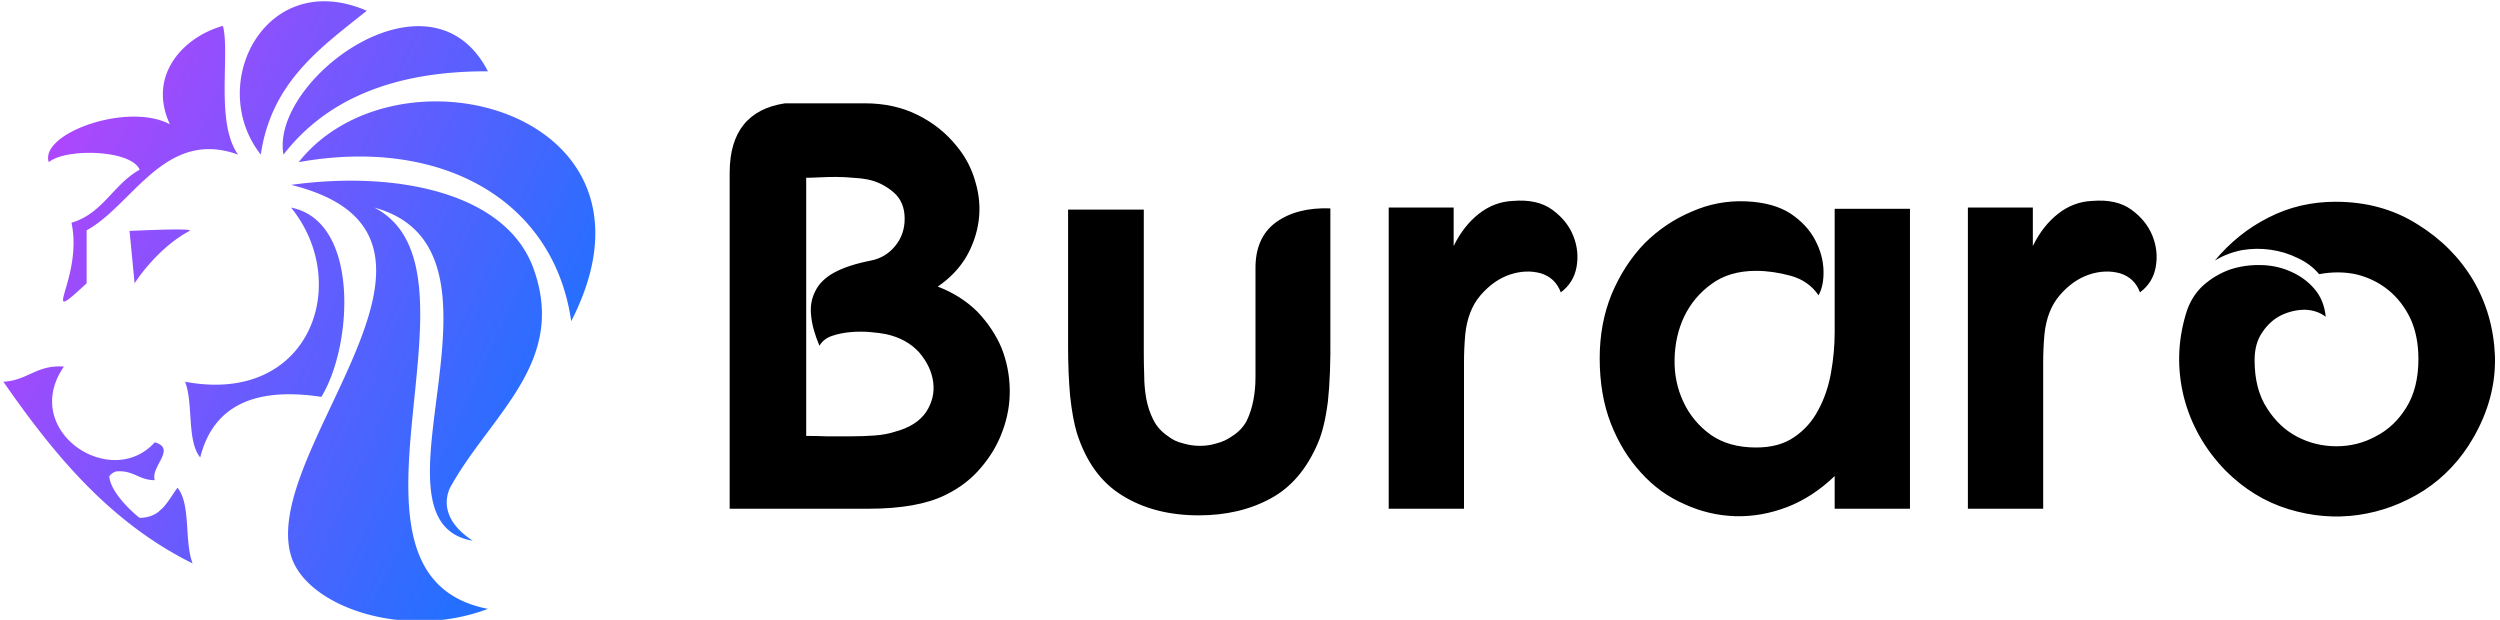 <svg data-v-423bf9ae="" xmlns="http://www.w3.org/2000/svg" viewBox="0 0 363 90" class="iconLeft"><!----><!----><defs data-v-423bf9ae=""><linearGradient data-v-423bf9ae="" gradientTransform="rotate(25)" id="c2968e8b-8925-4e26-a6f0-b09faad93172" x1="0%" y1="0%" x2="100%" y2="0%"><stop data-v-423bf9ae="" offset="0%" style="stop-color: rgb(0, 0, 0); stop-opacity: 1;"></stop><stop data-v-423bf9ae="" offset="100%" style="stop-color: rgb(0, 0, 0); stop-opacity: 1;"></stop></linearGradient></defs><g data-v-423bf9ae="" id="cd48165e-6e0e-44f4-ba5d-2a6235c1503e" fill="url(#c2968e8b-8925-4e26-a6f0-b09faad93172)" transform="matrix(6.007,0,0,6.007,101.743,-7.347)"><path d="M4.05 13.52L0.70 13.52L0.70 5.38Q0.71 3.92 2.04 3.72L2.04 3.72L3.96 3.72Q4.68 3.72 5.24 4.00Q5.81 4.28 6.20 4.77L6.20 4.77Q6.51 5.15 6.64 5.62Q6.78 6.09 6.72 6.55Q6.66 7.01 6.42 7.43Q6.17 7.85 5.73 8.15L5.73 8.15Q6.30 8.37 6.69 8.76Q7.07 9.16 7.27 9.63Q7.46 10.11 7.47 10.63Q7.48 11.14 7.30 11.63Q7.13 12.11 6.78 12.52Q6.43 12.94 5.91 13.19L5.91 13.19Q5.24 13.52 4.05 13.52L4.05 13.52ZM2.55 5.52L2.55 5.52L2.55 11.76Q2.77 11.76 3.05 11.77Q3.33 11.77 3.63 11.77Q3.92 11.77 4.20 11.75Q4.48 11.73 4.69 11.66L4.69 11.66Q5.22 11.52 5.45 11.18Q5.67 10.84 5.62 10.46Q5.57 10.08 5.28 9.74Q4.98 9.41 4.48 9.30L4.48 9.30Q4.33 9.27 4.10 9.25Q3.88 9.23 3.63 9.25Q3.39 9.27 3.18 9.34Q2.97 9.41 2.87 9.58L2.87 9.58Q2.70 9.18 2.67 8.86Q2.63 8.53 2.77 8.26Q2.90 7.99 3.23 7.81Q3.56 7.63 4.12 7.52L4.12 7.52Q4.47 7.45 4.70 7.17Q4.93 6.89 4.93 6.51L4.93 6.51Q4.93 6.10 4.66 5.87Q4.38 5.63 4.03 5.56L4.03 5.56Q3.88 5.53 3.68 5.52Q3.47 5.50 3.27 5.50Q3.07 5.50 2.87 5.51Q2.67 5.52 2.55 5.52ZM8.88 6.29L10.71 6.29L10.71 9.76Q10.71 10.01 10.72 10.30Q10.72 10.58 10.77 10.86Q10.82 11.13 10.94 11.37Q11.06 11.61 11.30 11.77L11.30 11.77Q11.45 11.89 11.66 11.94Q11.86 12.00 12.07 12.00Q12.28 12.00 12.47 11.94Q12.67 11.89 12.84 11.77L12.84 11.77Q13.08 11.62 13.20 11.39Q13.31 11.16 13.36 10.89Q13.41 10.63 13.41 10.35Q13.41 10.07 13.41 9.81L13.41 9.81L13.41 7.73Q13.40 6.97 13.90 6.60Q14.41 6.23 15.22 6.26L15.22 6.26L15.22 9.34Q15.23 10.29 15.16 10.93Q15.08 11.56 14.92 11.93L14.92 11.93Q14.52 12.87 13.78 13.27Q13.03 13.68 12.04 13.68L12.04 13.68Q10.96 13.68 10.19 13.20Q9.42 12.73 9.09 11.68L9.09 11.68Q8.99 11.35 8.93 10.80Q8.88 10.25 8.88 9.59L8.88 9.59L8.88 6.29ZM16.63 13.52L16.63 6.24L18.20 6.24L18.20 7.17Q18.44 6.68 18.81 6.39Q19.18 6.10 19.63 6.08L19.63 6.08Q20.22 6.03 20.58 6.29Q20.94 6.55 21.09 6.92Q21.24 7.29 21.17 7.68Q21.10 8.06 20.79 8.29L20.79 8.29Q20.66 7.94 20.31 7.83Q19.95 7.73 19.56 7.86Q19.17 7.99 18.85 8.36Q18.54 8.72 18.48 9.31L18.48 9.31Q18.45 9.65 18.45 9.98Q18.45 10.30 18.45 10.58L18.45 10.58L18.45 13.52L16.63 13.52ZM27.41 13.52L27.41 12.73Q26.88 13.24 26.26 13.48Q25.63 13.72 25.00 13.70Q24.37 13.68 23.78 13.41Q23.18 13.15 22.73 12.65Q22.27 12.15 22.00 11.46Q21.73 10.77 21.73 9.88L21.73 9.88Q21.73 9.04 22.02 8.33Q22.32 7.62 22.81 7.11Q23.31 6.61 23.95 6.34Q24.58 6.06 25.27 6.09L25.27 6.09Q25.94 6.12 26.35 6.39Q26.75 6.66 26.94 7.03Q27.13 7.39 27.14 7.76Q27.15 8.13 27.02 8.36L27.02 8.36Q26.78 8.01 26.35 7.89Q25.91 7.77 25.51 7.77L25.51 7.77Q24.86 7.77 24.43 8.09Q24.00 8.40 23.77 8.88Q23.55 9.35 23.54 9.91Q23.53 10.46 23.75 10.93Q23.97 11.41 24.41 11.73Q24.85 12.04 25.51 12.04L25.51 12.04Q26.07 12.04 26.43 11.79Q26.80 11.54 27.01 11.14Q27.23 10.74 27.32 10.24Q27.41 9.74 27.41 9.25L27.41 9.25L27.41 7.04L27.41 6.27L29.23 6.27L29.23 13.52L27.41 13.52ZM30.63 13.52L30.63 6.24L32.20 6.24L32.20 7.17Q32.44 6.68 32.81 6.39Q33.18 6.10 33.63 6.08L33.63 6.08Q34.22 6.03 34.58 6.29Q34.94 6.55 35.09 6.92Q35.24 7.29 35.17 7.68Q35.10 8.06 34.79 8.29L34.79 8.29Q34.66 7.94 34.31 7.83Q33.95 7.73 33.56 7.86Q33.17 7.99 32.85 8.36Q32.54 8.72 32.48 9.31L32.48 9.31Q32.45 9.65 32.45 9.98Q32.45 10.30 32.45 10.58L32.45 10.58L32.45 13.52L30.63 13.52ZM39.52 6.10L39.52 6.10Q40.63 6.10 41.49 6.64Q42.35 7.17 42.84 7.99Q43.33 8.82 43.37 9.83Q43.40 10.84 42.85 11.80L42.85 11.80Q42.39 12.60 41.65 13.08Q40.91 13.55 40.07 13.67Q39.23 13.79 38.38 13.53Q37.53 13.27 36.86 12.60L36.86 12.60Q36.11 11.83 35.85 10.82Q35.60 9.81 35.90 8.81L35.90 8.81Q36.02 8.40 36.31 8.13Q36.60 7.87 36.96 7.74Q37.32 7.62 37.72 7.63Q38.11 7.64 38.44 7.79Q38.78 7.94 39.01 8.21Q39.24 8.48 39.28 8.88L39.28 8.88Q39.07 8.72 38.78 8.71Q38.49 8.71 38.21 8.84Q37.94 8.97 37.75 9.25Q37.56 9.52 37.56 9.93L37.56 9.93Q37.56 10.63 37.86 11.09Q38.15 11.55 38.59 11.78Q39.03 12.01 39.54 12.01Q40.05 12.01 40.49 11.77Q40.94 11.54 41.23 11.07Q41.52 10.60 41.52 9.90L41.52 9.90Q41.52 9.35 41.33 8.93Q41.13 8.51 40.80 8.24Q40.47 7.97 40.04 7.86Q39.61 7.76 39.12 7.85L39.12 7.85Q38.91 7.60 38.60 7.46Q38.30 7.31 37.95 7.26Q37.60 7.21 37.25 7.27Q36.90 7.34 36.60 7.52L36.60 7.52Q37.16 6.85 37.90 6.48Q38.64 6.10 39.52 6.10Z"></path></g><defs data-v-423bf9ae=""><linearGradient data-v-423bf9ae="" gradientTransform="rotate(25)" id="ce36b573-8d40-45de-9885-dd101930b9fd" x1="0%" y1="0%" x2="100%" y2="0%"><stop data-v-423bf9ae="" offset="0%" style="stop-color: rgb(204, 62, 252); stop-opacity: 1;"></stop><stop data-v-423bf9ae="" offset="100%" style="stop-color: rgb(37, 111, 255); stop-opacity: 1;"></stop></linearGradient></defs><g data-v-423bf9ae="" id="7e7285a6-bbeb-46c8-a5e3-60c1fd36db27" transform="matrix(1.09,0,0,1.09,4.344,-1.106)" stroke="none" fill="url(#ce36b573-8d40-45de-9885-dd101930b9fd)"><path d="M44.873 2.446c-13.465-5.813-21.469 9.813-14.12 19.163 1.423-9.672 7.955-14.234 14.12-19.163zm-30.257 21.18c-3.472 1.906-4.914 5.843-9.077 7.059 1.598 7.577-4.641 14.246 2.017 8.068v-7.059c6.161-3.368 10.435-13.613 20.171-10.086-3.051-4.271-1.041-13.372-2.017-17.146-5.202 1.443-10.108 6.544-7.061 13.111-5.634-3.014-17.388 1.233-16.137 5.043 2.297-1.9 11.027-1.656 12.104 1.01zm-.671 15.127s2.877-4.601 7.313-6.975c.824-.441-7.985 0-7.985 0l.672 6.975zm19.834-17.145c5.575-7.2 14.416-11.136 27.232-11.094-7.621-14.817-29.049 1.197-27.232 11.094zm33.284 15.129c-3.7-10.131-18.396-13.015-32.274-11.095 27.511 6.801-4.269 35.25 0 49.421 2.032 6.749 15.094 11.283 26.222 7.06-23.024-4.493 1.187-45.024-15.128-53.454 20.691 5.66-2.267 41.805 13.11 44.377-4.249-2.781-3.641-5.699-3.049-7.016 5.313-9.719 15.724-16.682 11.119-29.293zm-31.266-14.12c18.77-3.389 33.964 4.848 36.309 21.18 14.315-27.808-23.072-37.841-36.309-21.18zm-1.008 6.051c8.168 10.069 2.536 26.342-14.122 23.196 1.136 2.898.205 7.865 2.019 10.086 1.627-6.438 6.64-9.498 16.137-8.069 4.172-6.782 5.151-23.399-4.034-25.213zm-17.204 40.12a4.33 4.33 0 00-.446.399c-.604.459-1.363.763-2.371.815a2.762 2.762 0 01-.234-.05c-.535-.438-3.771-3.168-3.961-5.483.149-.22.389-.449.781-.614l.111-.034c2.338-.229 3.041 1.177 5.169 1.154-.603-1.795 2.955-4.188 0-5.041-5.859 6.5-18.003-1.564-12.103-10.086-3.632-.27-4.86 1.864-8.068 2.017 6.749 9.724 14.194 18.75 25.213 24.207-1.135-2.9-.203-7.866-2.016-10.086-.697.928-1.257 1.995-2.075 2.802z"></path></g><!----></svg>